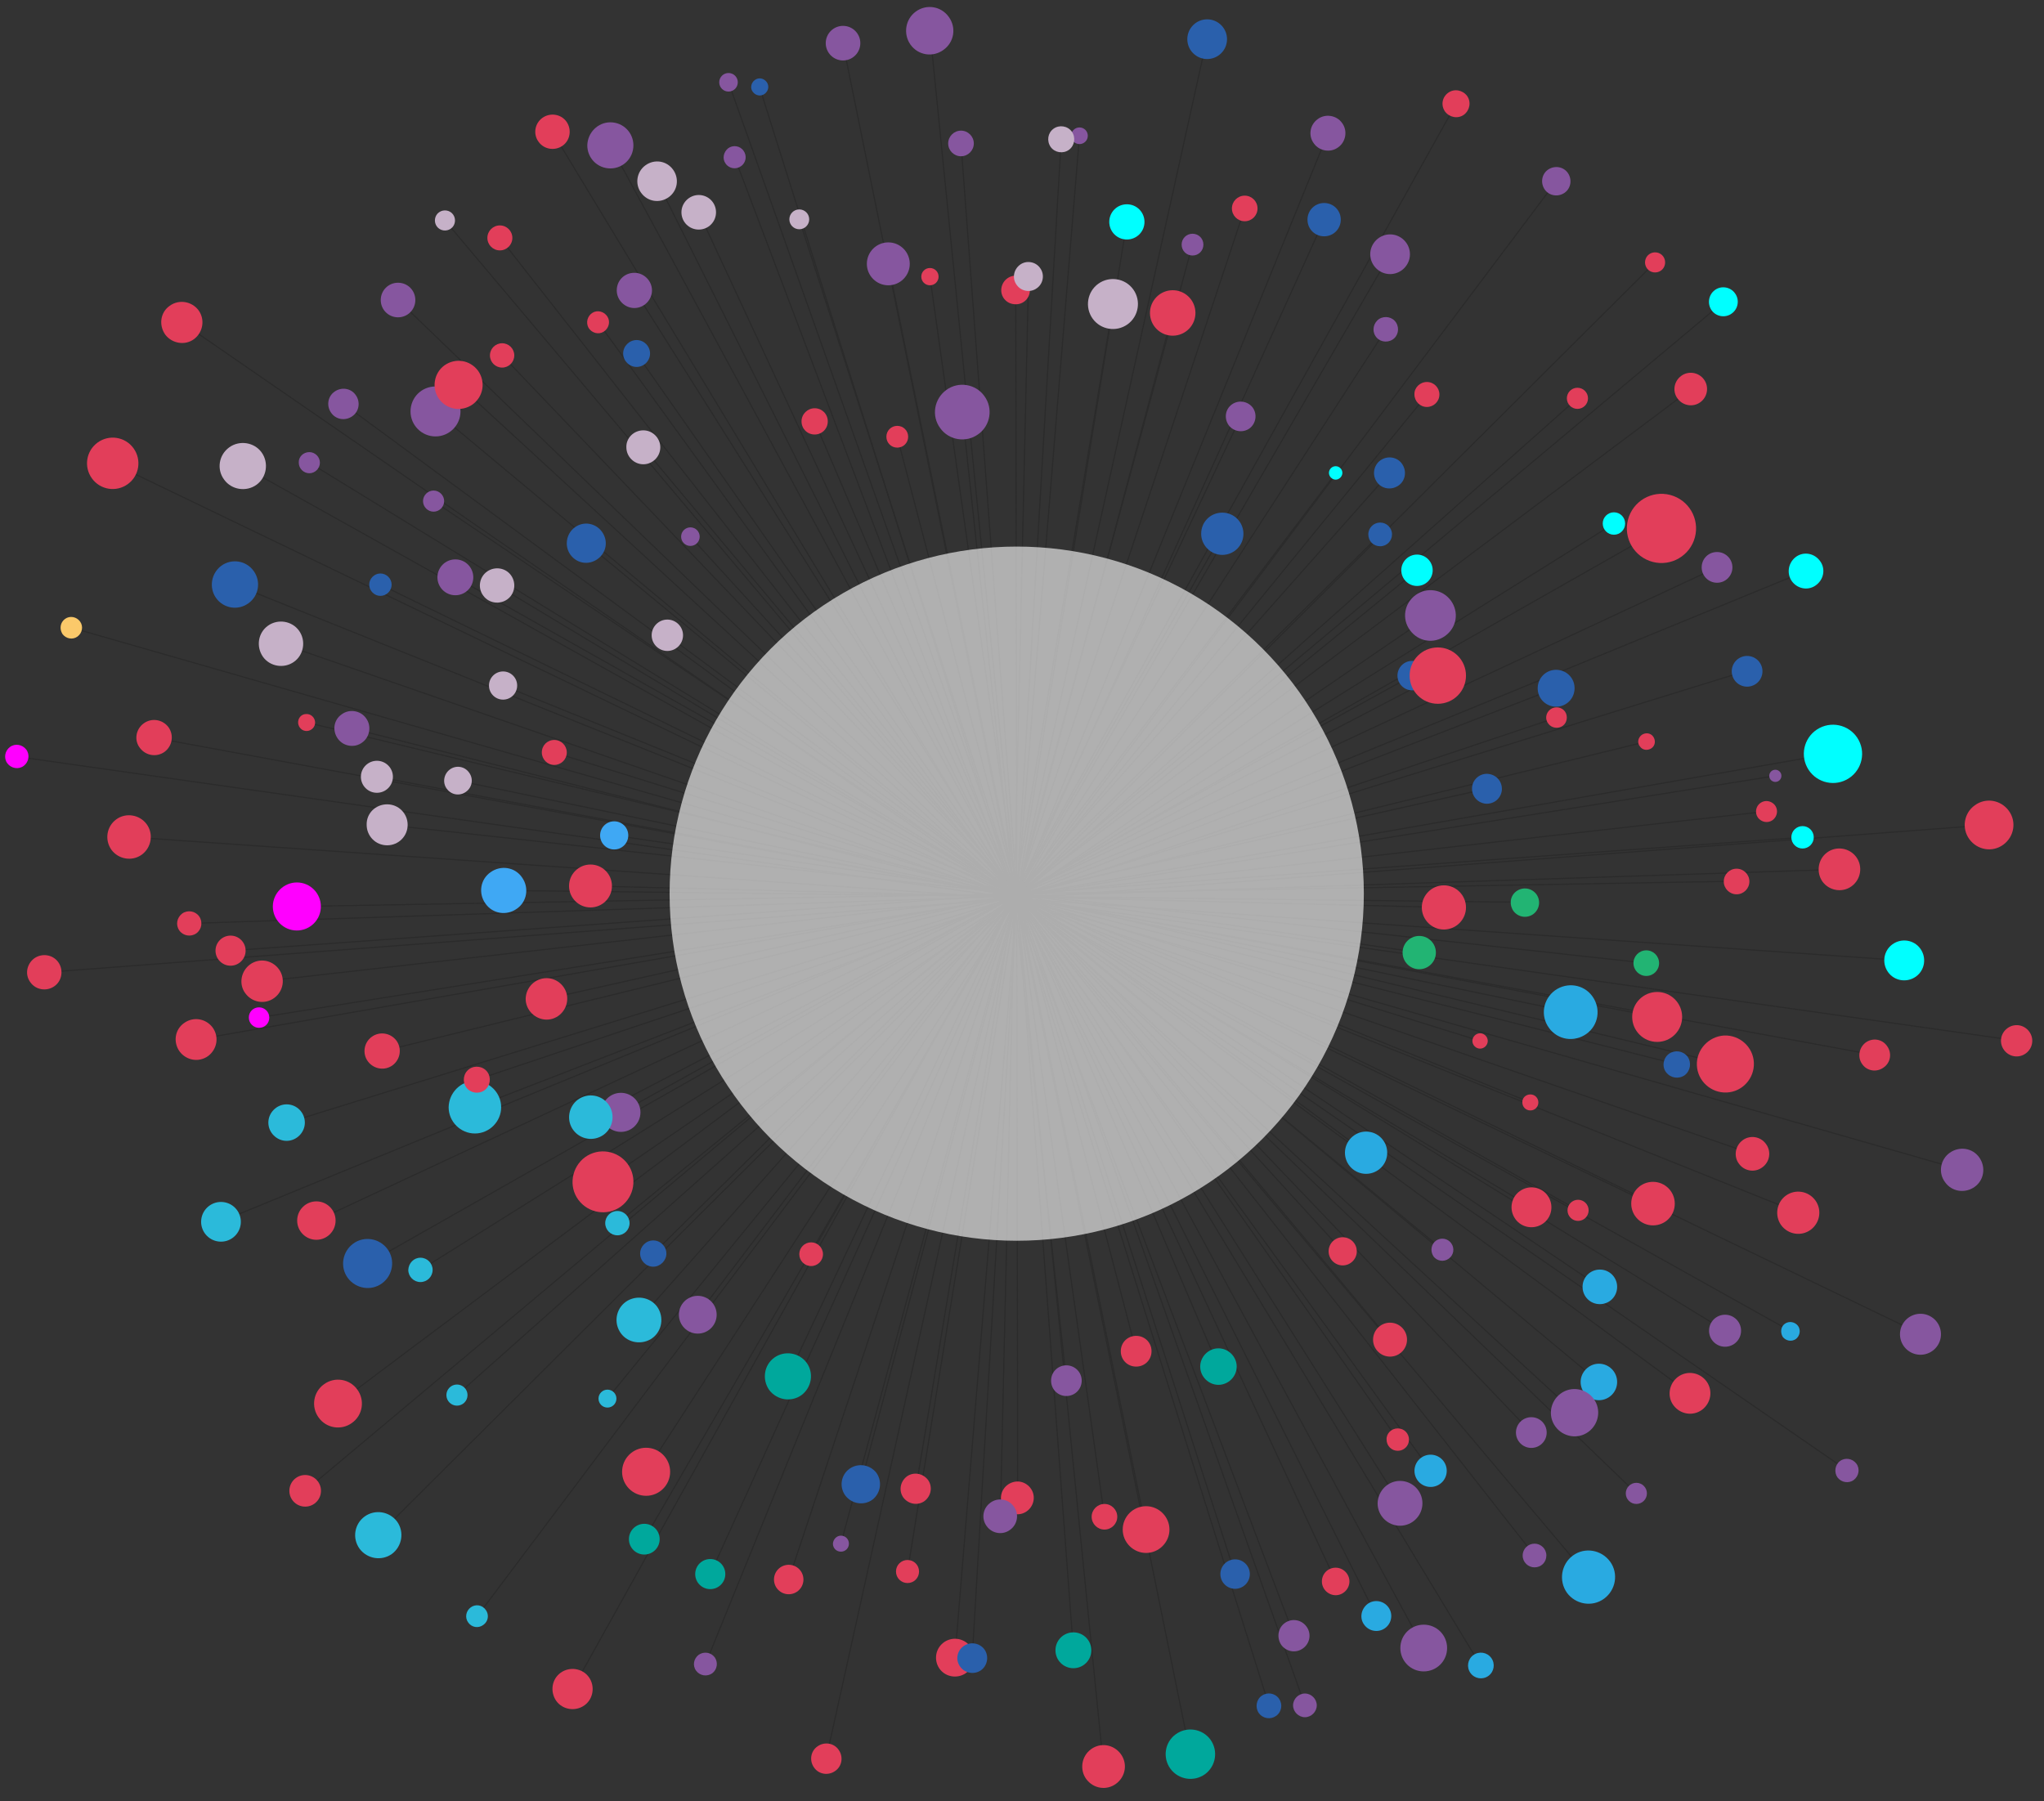 <?xml version="1.0" encoding="utf-8"?>
<!-- Generator: Adobe Illustrator 24.1.0, SVG Export Plug-In . SVG Version: 6.00 Build 0)  -->
<svg version="1.1" id="Layer_1" xmlns="http://www.w3.org/2000/svg" xmlns:xlink="http://www.w3.org/1999/xlink" x="0px" y="0px"
	 viewBox="0 0 638.3 562.5" style="enable-background:new 0 0 638.3 562.5;" xml:space="preserve">
<rect x="0" y="0" width="638.3" height="562.5" fill="#333333" stroke="none"/>
<style type="text/css">
	.st0{fill:none;stroke:#2B2B2B;stroke-width:0.372;stroke-miterlimit:10;}
	.st1{opacity:0.61;fill:#FFFFFF;}
	.st2{fill:#C6B1C8;}
	.st3{fill:#29AAE1;}
	.st4{fill:#E23E5A;}
	.st5{fill:#86569F;}
	.st6{fill:#22B473;}
	.st7{fill:#3FA8F4;}
	.st8{fill:#2A60AC;}
	.st9{fill:#00FFFF;}
	.st10{fill:#FF00FF;}
	.st11{fill:#00A89C;}
	.st12{fill:#2BBADA;}
	.st13{fill:#FBC96A;}
</style>
<g>
	<g>
		<line class="st0" x1="426.6" y1="360" x2="208.4" y2="198.4"/>
		<line class="st0" x1="95.7" y1="225.6" x2="538.8" y2="332.4"/>
		<line class="st0" x1="499.6" y1="401.9" x2="135.4" y2="156.5"/>
		<line class="st0" x1="191.8" y1="260.9" x2="443.2" y2="297.5"/>
		<line class="st0" x1="204" y1="391.5" x2="431" y2="166.9"/>
		<line class="st0" x1="193.9" y1="347.4" x2="441" y2="211"/>
		<line class="st0" x1="156.8" y1="111" x2="478.2" y2="447.4"/>
		<line class="st0" x1="562.9" y1="261.5" x2="72" y2="296.9"/>
		<line class="st0" x1="514.1" y1="300.8" x2="120.9" y2="257.6"/>
		<line class="st0" x1="142.2" y1="180.3" x2="492.8" y2="378"/>
		<line class="st0" x1="542.3" y1="275.2" x2="92.7" y2="283.1"/>
		<line class="st0" x1="246.3" y1="493.3" x2="388.7" y2="65.1"/>
		<line class="st0" x1="157.1" y1="214.1" x2="477.9" y2="344.3"/>
		<line class="st0" x1="262.6" y1="482.1" x2="372.4" y2="76.3"/>
		<line class="st0" x1="381.7" y1="166.7" x2="253.3" y2="391.7"/>
		<line class="st0" x1="118.8" y1="182.6" x2="516.2" y2="375.8"/>
		<line class="st0" x1="380.5" y1="426.8" x2="254.4" y2="131.6"/>
		<line class="st0" x1="434.1" y1="418.6" x2="200.9" y2="139.8"/>
		<line class="st0" x1="217.9" y1="410.6" x2="417.1" y2="147.8"/>
		<line class="st0" x1="227.5" y1="25.7" x2="407.5" y2="532.6"/>
		<line class="st0" x1="98.8" y1="381.2" x2="536.2" y2="177.2"/>
		<line class="st0" x1="354.8" y1="422" x2="280.2" y2="136.4"/>
		<line class="st0" x1="215.6" y1="167.6" x2="419.3" y2="390.8"/>
		<line class="st0" x1="317.2" y1="90.6" x2="317.8" y2="467.8"/>
		<line class="st0" x1="464.4" y1="246.3" x2="170.6" y2="312"/>
		<line class="st0" x1="385.7" y1="491.6" x2="249.6" y2="68.5"/>
		<line class="st0" x1="156.1" y1="74.3" x2="479.2" y2="485.8"/>
		<line class="st0" x1="142.7" y1="435.7" x2="492.6" y2="124.4"/>
		<line class="st0" x1="504" y1="163.5" x2="131.3" y2="396.6"/>
		<line class="st0" x1="124.3" y1="93.7" x2="511" y2="466.4"/>
		<line class="st0" x1="80.9" y1="317.8" x2="554.4" y2="242.3"/>
		<line class="st0" x1="184.4" y1="276.7" x2="450.9" y2="283.4"/>
		<line class="st0" x1="277.4" y1="82.4" x2="357.9" y2="477.7"/>
		<line class="st0" x1="538.7" y1="415.6" x2="96.6" y2="144.5"/>
		<line class="st0" x1="499.3" y1="431.6" x2="136" y2="128.5"/>
		<line class="st0" x1="218.2" y1="66.3" x2="417.1" y2="493.8"/>
		<line class="st0" x1="436.5" y1="449.6" x2="198.8" y2="110.5"/>
		<line class="st0" x1="189.7" y1="436.8" x2="445.6" y2="123.3"/>
		<line class="st0" x1="198.1" y1="90.6" x2="437.2" y2="469.5"/>
		<line class="st0" x1="192.8" y1="382" x2="442.5" y2="178.1"/>
		<line class="st0" x1="485.9" y1="214.9" x2="148.3" y2="345.8"/>
		<line class="st0" x1="190.6" y1="45.4" x2="444.6" y2="514.7"/>
		<line class="st0" x1="298.2" y1="517.7" x2="337.1" y2="42.4"/>
		<line class="st0" x1="335.2" y1="515.3" x2="300.1" y2="44.8"/>
		<line class="st0" x1="89.5" y1="350.7" x2="545.7" y2="209.4"/>
		<line class="st0" x1="351.9" y1="69.4" x2="283.4" y2="490.7"/>
		<line class="st0" x1="117.7" y1="242.6" x2="517.5" y2="317.6"/>
		<line class="st0" x1="221.8" y1="491.6" x2="413.5" y2="68.6"/>
		<line class="st0" x1="290.4" y1="86.4" x2="344.9" y2="473.7"/>
		<line class="st0" x1="434.1" y1="79.4" x2="201.2" y2="480.7"/>
		<line class="st0" x1="462.2" y1="325.1" x2="173.1" y2="235"/>
	</g>
	<g>
		<line class="st0" x1="476.2" y1="281.8" x2="157.3" y2="278.1"/>
		<line class="st0" x1="68.9" y1="381.5" x2="564" y2="178.3"/>
		<line class="st0" x1="574.4" y1="271.5" x2="59.1" y2="288.4"/>
		<line class="st0" x1="184.5" y1="348.9" x2="449" y2="211"/>
		<line class="st0" x1="286" y1="464.9" x2="347.6" y2="95"/>
		<line class="st0" x1="246.1" y1="429.8" x2="387.5" y2="130.1"/>
		<line class="st0" x1="48.1" y1="230.4" x2="585.4" y2="329.5"/>
		<line class="st0" x1="538.2" y1="94.3" x2="95.3" y2="465.6"/>
		<line class="st0" x1="518.7" y1="165.3" x2="114.8" y2="394.6"/>
		<line class="st0" x1="81.9" y1="306.5" x2="551.6" y2="253.4"/>
		<line class="st0" x1="528" y1="121.6" x2="105.5" y2="438.3"/>
		<line class="st0" x1="396.3" y1="532.7" x2="237.2" y2="27.2"/>
		<line class="st0" x1="119.4" y1="328.3" x2="514.2" y2="231.6"/>
		<line class="st0" x1="404.1" y1="510.8" x2="229.4" y2="49.1"/>
		<line class="st0" x1="300.5" y1="128.7" x2="333" y2="431.2"/>
		<line class="st0" x1="61.2" y1="324.7" x2="572.3" y2="235.3"/>
		<line class="st0" x1="478.3" y1="377.1" x2="155.2" y2="182.8"/>
		<line class="st0" x1="523.7" y1="332.4" x2="109.9" y2="227.5"/>
		<line class="st0" x1="312.4" y1="473.5" x2="321.2" y2="86.4"/>
		<line class="st0" x1="56.8" y1="100.7" x2="576.8" y2="459.2"/>
		<line class="st0" x1="178.8" y1="527.5" x2="454.7" y2="32.4"/>
		<line class="st0" x1="450.4" y1="390.2" x2="183.1" y2="169.7"/>
		<line class="st0" x1="143" y1="243.8" x2="490.5" y2="316.1"/>
		<line class="st0" x1="186.8" y1="100.7" x2="446.8" y2="459.3"/>
		<line class="st0" x1="433.9" y1="147.7" x2="199.5" y2="412.2"/>
		<line class="st0" x1="527.7" y1="435.2" x2="107.2" y2="126.1"/>
		<line class="st0" x1="22.2" y1="196" x2="612.7" y2="365.4"/>
		<line class="st0" x1="258" y1="549.2" x2="376.9" y2="12.1"/>
		<line class="st0" x1="414.7" y1="41.6" x2="220.3" y2="519.7"/>
		<line class="st0" x1="5.3" y1="236.3" x2="629.7" y2="325"/>
		<line class="st0" x1="118.1" y1="479.4" x2="516.9" y2="81.9"/>
		<line class="st0" x1="188.3" y1="369.1" x2="446.7" y2="192.2"/>
		<line class="st0" x1="143.2" y1="120.2" x2="491.8" y2="441.2"/>
		<line class="st0" x1="621.1" y1="257.6" x2="13.9" y2="303.7"/>
		<line class="st0" x1="594.7" y1="300" x2="40.3" y2="261.4"/>
		<line class="st0" x1="75.8" y1="145.6" x2="559.1" y2="415.7"/>
		<line class="st0" x1="547.2" y1="360.4" x2="87.8" y2="201"/>
		<line class="st0" x1="303.6" y1="517.9" x2="331.4" y2="43.5"/>
		<line class="st0" x1="73.4" y1="182.6" x2="561.6" y2="378.7"/>
		<line class="st0" x1="268.8" y1="463.5" x2="366.2" y2="97.8"/>
		<line class="st0" x1="432.8" y1="102.9" x2="201.6" y2="459.7"/>
		<line class="st0" x1="35.2" y1="144.7" x2="599.8" y2="416.6"/>
		<line class="st0" x1="462.4" y1="520.2" x2="172.5" y2="41.2"/>
		<line class="st0" x1="496.1" y1="492.5" x2="138.9" y2="68.8"/>
		<line class="st0" x1="149" y1="504.8" x2="486" y2="56.6"/>
		<line class="st0" x1="205.2" y1="56.6" x2="429.8" y2="504.7"/>
		<line class="st0" x1="371.7" y1="547.9" x2="263.2" y2="13.4"/>
		<line class="st0" x1="290.4" y1="9.6" x2="344.6" y2="551.7"/>
		<line class="st0" x1="486.1" y1="224.1" x2="148.9" y2="337.2"/>
	</g>
	<circle class="st1" cx="317.5" cy="279.1" r="108.4"/>
	<path class="st2" d="M208.4,193.5c2.7,0,4.9,2.2,4.9,4.9c0,2.7-2.2,4.9-4.9,4.9s-4.9-2.2-4.9-4.9
		C203.5,195.7,205.7,193.5,208.4,193.5z"/>
	<path class="st3" d="M426.6,353.4c3.7,0,6.6,3,6.6,6.6c0,3.7-3,6.6-6.6,6.6c-3.7,0-6.6-3-6.6-6.6C420,356.4,423,353.4,426.6,353.4z
		"/>
	<path class="st4" d="M538.4,323.4c4.9-0.2,9.1,3.6,9.3,8.5c0.2,4.9-3.6,9.1-8.5,9.3c-4.9,0.2-9.1-3.6-9.3-8.5
		C529.7,327.9,533.5,323.7,538.4,323.4z"/>
	<path class="st4" d="M95.6,223c1.5-0.1,2.7,1.1,2.8,2.5c0.1,1.5-1.1,2.7-2.5,2.8c-1.5,0.1-2.7-1.1-2.8-2.5
		C93,224.3,94.1,223,95.6,223z"/>
	<path class="st5" d="M135.4,153.2c1.8,0,3.3,1.5,3.3,3.3c0,1.8-1.5,3.3-3.3,3.3c-1.8,0-3.3-1.5-3.3-3.3
		C132.1,154.7,133.6,153.2,135.4,153.2z"/>
	<path class="st3" d="M499.6,396.5c3,0,5.4,2.4,5.4,5.4c0,3-2.4,5.4-5.4,5.4s-5.4-2.4-5.4-5.4C494.2,398.9,496.6,396.5,499.6,396.5z
		"/>
	<circle class="st6" cx="443.2" cy="297.5" r="5.2"/>
	<circle class="st7" cx="191.8" cy="260.9" r="4.4"/>
	<path class="st8" d="M431,163.2c2,0,3.7,1.6,3.7,3.7c0,2-1.6,3.7-3.7,3.7s-3.7-1.6-3.7-3.7C427.3,164.8,429,163.2,431,163.2z"/>
	<path class="st8" d="M204,387.4c2.3,0,4.1,1.9,4.1,4.1s-1.9,4.1-4.1,4.1c-2.3,0-4.1-1.9-4.1-4.1S201.7,387.4,204,387.4z"/>
	<circle class="st8" cx="441" cy="211" r="4.6"/>
	<circle class="st5" cx="193.9" cy="347.4" r="6.1"/>
	<circle class="st5" cx="478.2" cy="447.4" r="4.8"/>
	<path class="st4" d="M156.8,107.2c2.1,0,3.8,1.7,3.8,3.8c0,2.1-1.7,3.8-3.8,3.8c-2.1,0-3.8-1.7-3.8-3.8
		C153,108.9,154.7,107.2,156.8,107.2z"/>
	<circle class="st4" cx="72" cy="296.9" r="4.7"/>
	<circle class="st9" cx="562.9" cy="261.5" r="3.5"/>
	<path class="st2" d="M120.9,251.2c3.6,0,6.4,2.9,6.4,6.4c0,3.6-2.9,6.4-6.4,6.4c-3.6,0-6.4-2.9-6.4-6.4
		C114.4,254,117.3,251.2,120.9,251.2z"/>
	<circle class="st6" cx="514.1" cy="300.8" r="4"/>
	<circle class="st4" cx="492.8" cy="378" r="3.3"/>
	<path class="st5" d="M142.2,174.7c3.1,0,5.6,2.5,5.6,5.6c0,3.1-2.5,5.6-5.6,5.6c-3.1,0-5.6-2.5-5.6-5.6
		C136.6,177.2,139.1,174.7,142.2,174.7z"/>
	<path class="st10" d="M92.7,275.6c4.2,0,7.5,3.4,7.5,7.5c0,4.2-3.4,7.5-7.5,7.5c-4.2,0-7.5-3.4-7.5-7.5
		C85.2,279,88.6,275.6,92.7,275.6z"/>
	<path class="st4" d="M542.3,271.3c2.2,0,4,1.8,4,4c0,2.2-1.8,4-4,4c-2.2,0-4-1.8-4-4C538.3,273.1,540.1,271.3,542.3,271.3z"/>
	<circle class="st4" cx="388.7" cy="65.1" r="4"/>
	<circle class="st4" cx="246.3" cy="493.3" r="4.6"/>
	<path class="st4" d="M477.9,341.8c1.4,0,2.5,1.1,2.5,2.5c0,1.4-1.1,2.5-2.5,2.5c-1.4,0-2.5-1.1-2.5-2.5
		C475.3,342.9,476.5,341.8,477.9,341.8z"/>
	<circle class="st2" cx="157.1" cy="214.1" r="4.4"/>
	<path class="st5" d="M372.4,73c1.9,0,3.4,1.5,3.4,3.4c0,1.9-1.5,3.4-3.4,3.4s-3.4-1.5-3.4-3.4C369,74.5,370.5,73,372.4,73z"/>
	<path class="st5" d="M262.6,479.6c1.4,0,2.5,1.1,2.5,2.5c0,1.4-1.1,2.5-2.5,2.5c-1.4,0-2.5-1.1-2.5-2.5
		C260.2,480.7,261.3,479.6,262.6,479.6z"/>
	<circle class="st4" cx="253.3" cy="391.7" r="3.7"/>
	<path class="st8" d="M381.7,160.1c3.7,0,6.6,3,6.6,6.6c0,3.7-3,6.6-6.6,6.6s-6.6-3-6.6-6.6C375.1,163,378,160.1,381.7,160.1z"/>
	<path class="st4" d="M516.2,369.1c3.7,0,6.8,3,6.8,6.8s-3,6.8-6.8,6.8c-3.7,0-6.8-3-6.8-6.8S512.4,369.1,516.2,369.1z"/>
	<path class="st8" d="M118.8,179.1c1.9,0,3.5,1.6,3.5,3.5c0,1.9-1.6,3.5-3.5,3.5c-1.9,0-3.5-1.6-3.5-3.5
		C115.3,180.7,116.9,179.1,118.8,179.1z"/>
	<path class="st4" d="M254.4,127.5c2.3,0,4.1,1.8,4.1,4.1s-1.8,4.1-4.1,4.1c-2.3,0-4.1-1.8-4.1-4.1S252.2,127.5,254.4,127.5z"/>
	<path class="st11" d="M380.5,421.1c3.1,0,5.7,2.6,5.7,5.7c0,3.1-2.6,5.7-5.7,5.7c-3.1,0-5.7-2.6-5.7-5.7
		C374.8,423.7,377.4,421.1,380.5,421.1z"/>
	<path class="st2" d="M200.9,134.4c2.9,0,5.3,2.4,5.3,5.3c0,2.9-2.4,5.3-5.3,5.3s-5.3-2.4-5.3-5.3
		C195.5,136.8,197.9,134.4,200.9,134.4z"/>
	
		<ellipse transform="matrix(0.162 -0.987 0.987 0.162 -49.4 779.028)" class="st4" cx="434.1" cy="418.6" rx="5.3" ry="5.3"/>
	<path class="st9" d="M417.1,145.6c1.2,0,2.1,1,2.1,2.1s-1,2.1-2.1,2.1s-2.1-1-2.1-2.1S415.9,145.6,417.1,145.6z"/>
	<circle class="st5" cx="217.9" cy="410.6" r="5.9"/>
	<path class="st5" d="M407.5,528.9c2,0,3.7,1.7,3.7,3.7c0,2-1.7,3.7-3.7,3.7s-3.7-1.7-3.7-3.7C403.8,530.6,405.5,528.9,407.5,528.9z
		"/>
	<circle class="st5" cx="227.5" cy="25.7" r="2.9"/>
	<path class="st5" d="M536.2,172.4c2.6,0,4.8,2.1,4.8,4.8c0,2.6-2.1,4.8-4.8,4.8c-2.6,0-4.8-2.1-4.8-4.8
		C531.4,174.5,533.5,172.4,536.2,172.4z"/>
	<circle class="st4" cx="98.8" cy="381.2" r="6"/>
	<path class="st4" d="M280.2,133c1.9,0,3.4,1.5,3.4,3.4c0,1.9-1.5,3.4-3.4,3.4c-1.9,0-3.4-1.5-3.4-3.4
		C276.8,134.5,278.3,133,280.2,133z"/>
	<path class="st4" d="M354.8,417.2c2.7,0,4.8,2.1,4.8,4.8c0,2.7-2.1,4.8-4.8,4.8c-2.7,0-4.8-2.1-4.8-4.8
		C350,419.3,352.1,417.2,354.8,417.2z"/>
	<circle class="st4" cx="419.3" cy="390.8" r="4.4"/>
	<circle class="st5" cx="215.6" cy="167.6" r="2.9"/>
	<path class="st4" d="M318.2,462.7c2.8,0.3,4.9,2.8,4.6,5.6c-0.3,2.8-2.8,4.9-5.6,4.6c-2.8-0.3-4.9-2.8-4.6-5.6
		C312.9,464.5,315.4,462.5,318.2,462.7z"/>
	<path class="st4" d="M317.6,86.1c2.5,0.2,4.3,2.4,4,4.9c-0.2,2.5-2.4,4.3-4.9,4c-2.5-0.2-4.3-2.4-4-4.9
		C313,87.7,315.1,85.9,317.6,86.1z"/>
	<path class="st4" d="M171.3,305.5c3.6,0.4,6.2,3.6,5.8,7.1c-0.4,3.6-3.6,6.2-7.1,5.8s-6.2-3.6-5.8-7.1S167.7,305.2,171.3,305.5z"/>
	<path class="st8" d="M464.8,241.7c2.6,0.3,4.4,2.5,4.2,5.1c-0.3,2.6-2.5,4.4-5.1,4.2c-2.6-0.3-4.4-2.5-4.2-5.1
		S462.3,241.4,464.8,241.7z"/>
	<circle class="st2" cx="249.6" cy="68.5" r="3.1"/>
	<circle class="st8" cx="385.7" cy="491.6" r="4.6"/>
	<path class="st5" d="M479.2,482.1c2,0,3.7,1.6,3.7,3.7s-1.6,3.7-3.7,3.7c-2,0-3.7-1.6-3.7-3.7S477.2,482.1,479.2,482.1z"/>
	<circle class="st4" cx="156.1" cy="74.3" r="3.9"/>
	<circle class="st4" cx="492.6" cy="124.4" r="3.3"/>
	<circle class="st12" cx="142.7" cy="435.7" r="3.3"/>
	<path class="st12" d="M131.3,392.8c2.1,0,3.8,1.7,3.8,3.8c0,2.1-1.7,3.8-3.8,3.8c-2.1,0-3.8-1.7-3.8-3.8
		C127.6,394.5,129.2,392.8,131.3,392.8z"/>
	<circle class="st9" cx="504" cy="163.5" r="3.5"/>
	<circle class="st5" cx="511" cy="466.4" r="3.3"/>
	<path class="st5" d="M124.3,88.3c3,0,5.4,2.4,5.4,5.4c0,3-2.4,5.4-5.4,5.4c-3,0-5.4-2.4-5.4-5.4C118.9,90.7,121.3,88.3,124.3,88.3z
		"/>
	<path class="st5" d="M554.4,240.4c1,0,1.9,0.8,1.9,1.9c0,1-0.8,1.9-1.9,1.9c-1,0-1.9-0.8-1.9-1.9
		C552.5,241.3,553.3,240.4,554.4,240.4z"/>
	<path class="st10" d="M80.9,314.6c1.7,0,3.2,1.4,3.2,3.2s-1.4,3.2-3.2,3.2c-1.7,0-3.2-1.4-3.2-3.2S79.1,314.6,80.9,314.6z"/>
	<path class="st4" d="M450.9,276.5c3.8,0,6.9,3.1,6.9,6.9s-3.1,6.9-6.9,6.9s-6.9-3.1-6.9-6.9S447.1,276.5,450.9,276.5z"/>
	<path class="st4" d="M184.4,270c3.7,0,6.7,3,6.7,6.7c0,3.7-3,6.7-6.7,6.7c-3.7,0-6.7-3-6.7-6.7C177.7,273,180.7,270,184.4,270z"/>
	<path class="st4" d="M357.9,470.4c4,0,7.3,3.3,7.3,7.3s-3.3,7.3-7.3,7.3c-4,0-7.3-3.3-7.3-7.3S353.8,470.4,357.9,470.4z"/>
	<circle class="st5" cx="277.4" cy="82.4" r="6.7"/>
	<path class="st5" d="M96.6,141.2c1.8,0,3.3,1.5,3.3,3.3c0,1.8-1.5,3.3-3.3,3.3c-1.8,0-3.3-1.5-3.3-3.3
		C93.2,142.7,94.7,141.2,96.6,141.2z"/>
	<circle class="st5" cx="538.7" cy="415.6" r="5"/>
	<path class="st5" d="M136,120.7c4.3,0,7.8,3.5,7.8,7.8s-3.5,7.8-7.8,7.8s-7.8-3.5-7.8-7.8S131.6,120.7,136,120.7z"/>
	<path class="st3" d="M499.3,425.9c3.2,0,5.7,2.6,5.7,5.7c0,3.2-2.6,5.7-5.7,5.7c-3.2,0-5.7-2.6-5.7-5.7
		C493.6,428.5,496.2,425.9,499.3,425.9z"/>
	<path class="st4" d="M417.1,489.6c2.3,0,4.3,1.9,4.3,4.3c0,2.3-1.9,4.3-4.3,4.3c-2.3,0-4.3-1.9-4.3-4.3
		C412.8,491.5,414.7,489.6,417.1,489.6z"/>
	<path class="st2" d="M218.2,60.9c3,0,5.4,2.4,5.4,5.4c0,3-2.4,5.4-5.4,5.4c-3,0-5.4-2.4-5.4-5.4C212.8,63.3,215.3,60.9,218.2,60.9z
		"/>
	<path class="st8" d="M198.8,106.2c2.3,0,4.2,1.9,4.2,4.2s-1.9,4.2-4.2,4.2c-2.3,0-4.2-1.9-4.2-4.2S196.5,106.2,198.8,106.2z"/>
	<path class="st4" d="M436.5,446.1c2,0,3.5,1.6,3.5,3.5c0,2-1.6,3.5-3.5,3.5c-2,0-3.5-1.6-3.5-3.5
		C432.9,447.7,434.5,446.1,436.5,446.1z"/>
	<path class="st4" d="M445.6,119.3c2.2,0,3.9,1.8,3.9,3.9c0,2.2-1.8,3.9-3.9,3.9c-2.2,0-3.9-1.8-3.9-3.9
		C441.6,121.1,443.4,119.3,445.6,119.3z"/>
	<circle class="st12" cx="189.7" cy="436.8" r="2.8"/>
	<path class="st5" d="M437.2,462.5c3.8,0,7,3.1,7,7c0,3.8-3.1,7-7,7c-3.8,0-7-3.1-7-7C430.3,465.6,433.4,462.5,437.2,462.5z"/>
	<path class="st5" d="M198.1,85.2c3,0,5.5,2.5,5.5,5.5c0,3-2.5,5.5-5.5,5.5c-3,0-5.5-2.5-5.5-5.5C192.6,87.6,195,85.2,198.1,85.2z"
		/>
	<path class="st9" d="M442.5,173.2c2.7,0,4.9,2.2,4.9,4.9c0,2.7-2.2,4.9-4.9,4.9c-2.7,0-4.9-2.2-4.9-4.9
		C437.6,175.4,439.8,173.2,442.5,173.2z"/>
	<path class="st12" d="M192.8,378.2c2.1,0,3.8,1.7,3.8,3.8c0,2.1-1.7,3.8-3.8,3.8c-2.1,0-3.8-1.7-3.8-3.8
		C189,379.9,190.7,378.2,192.8,378.2z"/>
	<path class="st12" d="M148.3,337.6c4.5,0,8.2,3.7,8.2,8.2c0,4.5-3.7,8.2-8.2,8.2c-4.5,0-8.2-3.7-8.2-8.2
		C140.2,341.3,143.8,337.6,148.3,337.6z"/>
	<path class="st8" d="M486.3,209.2c3.2,0.2,5.6,2.9,5.4,6.1c-0.2,3.2-2.9,5.6-6.1,5.4c-3.2-0.2-5.6-2.9-5.4-6.1
		C480.4,211.4,483.1,209,486.3,209.2z"/>
	<path class="st5" d="M444.6,507.4c4.1,0,7.3,3.3,7.3,7.3c0,4.1-3.3,7.3-7.3,7.3c-4.1,0-7.3-3.3-7.3-7.3
		C437.3,510.6,440.6,507.4,444.6,507.4z"/>
	<path class="st5" d="M190.6,38.2c4,0,7.2,3.2,7.2,7.2c0,4-3.2,7.2-7.2,7.2c-4,0-7.2-3.2-7.2-7.2C183.5,41.4,186.7,38.2,190.6,38.2z
		"/>
	<circle class="st5" cx="337.1" cy="42.4" r="2.6"/>
	<path class="st4" d="M298.2,511.8c3.3,0,5.9,2.6,5.9,5.9c0,3.3-2.6,5.9-5.9,5.9c-3.3,0-5.9-2.6-5.9-5.9
		C292.3,514.4,295,511.8,298.2,511.8z"/>
	<path class="st5" d="M300.1,40.8c2.2,0,4,1.8,4,4c0,2.2-1.8,4-4,4s-4-1.8-4-4C296.1,42.6,297.9,40.8,300.1,40.8z"/>
	<path class="st11" d="M335.2,509.8c3.1,0,5.6,2.5,5.6,5.6s-2.5,5.6-5.6,5.6c-3.1,0-5.6-2.5-5.6-5.6S332.1,509.8,335.2,509.8z"/>
	
		<ellipse transform="matrix(0.379 -0.925 0.925 0.379 145.071 635.064)" class="st8" cx="545.7" cy="209.4" rx="4.8" ry="4.8"/>
	<path class="st12" d="M89.5,344.9c3.2,0,5.7,2.6,5.7,5.7s-2.6,5.7-5.7,5.7s-5.7-2.6-5.7-5.7S86.4,344.9,89.5,344.9z"/>
	<path class="st4" d="M283.4,487.2c2,0,3.6,1.6,3.6,3.6s-1.6,3.6-3.6,3.6c-2,0-3.6-1.6-3.6-3.6S281.4,487.2,283.4,487.2z"/>
	<path class="st9" d="M351.9,63.8c3.1,0,5.5,2.5,5.5,5.5c0,3.1-2.5,5.5-5.5,5.5c-3.1,0-5.5-2.5-5.5-5.5
		C346.4,66.3,348.8,63.8,351.9,63.8z"/>
	<circle class="st4" cx="517.5" cy="317.6" r="7.8"/>
	<circle class="st2" cx="117.7" cy="242.6" r="5"/>
	<path class="st8" d="M413.5,63.4c2.9,0,5.2,2.3,5.2,5.2s-2.3,5.2-5.2,5.2c-2.9,0-5.2-2.3-5.2-5.2S410.6,63.4,413.5,63.4z"/>
	<path class="st11" d="M221.8,486.9c2.6,0,4.7,2.1,4.7,4.7c0,2.6-2.1,4.7-4.7,4.7s-4.7-2.1-4.7-4.7
		C217.1,489,219.2,486.9,221.8,486.9z"/>
	<path class="st4" d="M344.9,469.7c2.2,0,4,1.8,4,4c0,2.2-1.8,4-4,4c-2.2,0-4-1.8-4-4C340.9,471.5,342.7,469.7,344.9,469.7z"/>
	<path class="st4" d="M290.4,83.7c1.5,0,2.7,1.2,2.7,2.7c0,1.5-1.2,2.7-2.7,2.7c-1.5,0-2.7-1.2-2.7-2.7
		C287.7,84.9,288.9,83.7,290.4,83.7z"/>
	<circle class="st11" cx="201.2" cy="480.7" r="4.8"/>
	<path class="st5" d="M434.1,73.2c3.4,0,6.2,2.8,6.2,6.2s-2.8,6.2-6.2,6.2c-3.4,0-6.2-2.8-6.2-6.2S430.7,73.2,434.1,73.2z"/>
	<path class="st4" d="M173.1,231.1c2.2,0,3.9,1.8,3.9,3.9c0,2.2-1.8,3.9-3.9,3.9c-2.2,0-3.9-1.8-3.9-3.9
		C169.2,232.8,170.9,231.1,173.1,231.1z"/>
	<path class="st4" d="M462.2,322.7c1.3,0,2.4,1.1,2.4,2.4c0,1.3-1.1,2.4-2.4,2.4c-1.3,0-2.4-1.1-2.4-2.4
		C459.8,323.8,460.9,322.7,462.2,322.7z"/>
	<path class="st7" d="M153.2,272.4c3.2-2.3,7.6-1.6,9.8,1.6c2.3,3.2,1.6,7.6-1.6,9.8c-3.2,2.3-7.6,1.6-9.8-1.6
		C149.3,279,150,274.6,153.2,272.4z"/>
	<path class="st6" d="M473.6,278.3c2-1.4,4.7-1,6.2,1c1.4,2,1,4.7-1,6.2c-2,1.4-4.7,1-6.2-1C471.2,282.4,471.6,279.7,473.6,278.3z"
		/>
	<path class="st9" d="M560.6,174.1c2.3-1.9,5.7-1.5,7.6,0.9c1.9,2.3,1.5,5.7-0.9,7.6c-2.3,1.9-5.7,1.5-7.6-0.9
		C557.9,179.4,558.3,176,560.6,174.1z"/>
	
		<ellipse transform="matrix(0.113 -0.994 0.994 0.113 -317.988 406.959)" class="st12" cx="68.9" cy="381.5" rx="6.2" ry="6.2"/>
	<path class="st4" d="M56.9,285.3c1.7-1.2,4.1-0.8,5.3,0.9c1.2,1.7,0.8,4.1-0.9,5.3c-1.7,1.2-4.1,0.8-5.3-0.9
		C54.8,288.9,55.2,286.6,56.9,285.3z"/>
	<path class="st4" d="M570.6,266.2c2.9-2.1,7-1.4,9.1,1.5c2.1,2.9,1.4,7-1.5,9.1c-2.9,2.1-7,1.4-9.1-1.5
		C567.1,272.4,567.7,268.3,570.6,266.2z"/>
	<circle class="st4" cx="449" cy="211" r="8.8"/>
	<path class="st12" d="M180.5,343.4c3.1-2.2,7.3-1.5,9.5,1.5c2.2,3.1,1.5,7.3-1.5,9.5c-3.1,2.2-7.3,1.5-9.5-1.5
		C176.8,349.9,177.5,345.6,180.5,343.4z"/>
	<path class="st2" d="M343,88.6c3.5-2.5,8.4-1.7,10.9,1.8c2.5,3.5,1.7,8.4-1.8,10.9c-3.5,2.5-8.4,1.7-10.9-1.8
		C338.7,96,339.5,91.1,343,88.6z"/>
	<path class="st4" d="M283.2,461.1c2.1-1.5,5-1,6.6,1.1c1.5,2.1,1,5-1.1,6.6c-2.1,1.5-5,1-6.6-1.1
		C280.6,465.6,281.1,462.7,283.2,461.1z"/>
	<path class="st5" d="M384.7,126.3c2.1-1.5,5-1,6.5,1c1.5,2.1,1,5-1,6.5c-2.1,1.5-5,1-6.5-1C382.2,130.7,382.6,127.8,384.7,126.3z"
		/>
	<path class="st11" d="M241.8,424c3.2-2.3,7.7-1.6,10.1,1.6c2.3,3.2,1.6,7.7-1.6,10.1c-3.2,2.3-7.7,1.6-10.1-1.6
		C237.9,430.8,238.6,426.3,241.8,424z"/>
	<path class="st4" d="M582.6,325.6c2.2-1.6,5.2-1.1,6.7,1.1c1.6,2.2,1.1,5.2-1.1,6.7c-2.2,1.6-5.2,1.1-6.7-1.1
		C580,330.2,580.5,327.2,582.6,325.6z"/>
	<path class="st4" d="M44.9,225.9c2.5-1.8,5.9-1.2,7.7,1.2c1.8,2.5,1.2,5.9-1.2,7.7c-2.5,1.8-5.9,1.2-7.7-1.2
		C41.8,231.2,42.4,227.7,44.9,225.9z"/>
	<path class="st4" d="M92.4,461.6c2.2-1.6,5.3-1.1,6.9,1.1c1.6,2.2,1.1,5.3-1.1,6.9c-2.2,1.6-5.3,1.1-6.9-1.1
		C89.7,466.3,90.2,463.2,92.4,461.6z"/>
	<path class="st9" d="M535.5,90.6c2-1.5,4.9-1,6.3,1c1.5,2,1,4.9-1,6.3c-2,1.5-4.9,1-6.3-1C533.1,94.9,533.5,92.1,535.5,90.6z"/>
	<path class="st8" d="M110.3,388.4c3.4-2.5,8.2-1.7,10.7,1.7c2.5,3.4,1.7,8.2-1.7,10.7c-3.4,2.5-8.2,1.7-10.7-1.7
		C106.1,395.7,106.9,390.9,110.3,388.4z"/>
	
		<ellipse transform="matrix(0.253 -0.968 0.968 0.253 227.599 625.313)" class="st4" cx="518.7" cy="165.3" rx="10.8" ry="10.8"/>
	<path class="st4" d="M549.7,250.8c1.5-1.1,3.5-0.7,4.6,0.7c1.1,1.5,0.7,3.5-0.7,4.6c-1.5,1.1-3.5,0.7-4.6-0.7
		C547.9,253.9,548.3,251.8,549.7,250.8z"/>
	<path class="st4" d="M78.1,301.2c2.9-2.1,6.9-1.4,9,1.5c2.1,2.9,1.4,6.9-1.5,9c-2.9,2.1-6.9,1.4-9-1.5
		C74.5,307.4,75.2,303.3,78.1,301.2z"/>
	<path class="st4" d="M101.2,432.3c3.3-2.4,8-1.7,10.4,1.7c2.4,3.3,1.7,8-1.7,10.4c-3.3,2.4-8,1.7-10.4-1.7
		C97.1,439.4,97.8,434.7,101.2,432.3z"/>
	<path class="st4" d="M525,117.4c2.3-1.7,5.5-1.1,7.1,1.1c1.7,2.3,1.1,5.5-1.1,7.1c-2.3,1.7-5.5,1.1-7.1-1.1
		C522.2,122.3,522.7,119.1,525,117.4z"/>
	<path class="st8" d="M235.7,25c1.2-0.9,2.8-0.6,3.7,0.6c0.9,1.2,0.6,2.8-0.6,3.7c-1.2,0.9-2.8,0.6-3.7-0.6
		C234.2,27.6,234.5,25.9,235.7,25z"/>
	<path class="st8" d="M394,529.6c1.7-1.2,4.1-0.9,5.4,0.9c1.2,1.7,0.9,4.1-0.9,5.4c-1.7,1.2-4.1,0.9-5.4-0.9
		C391.9,533.3,392.3,530.8,394,529.6z"/>
	<path class="st4" d="M512.7,229.5c1.2-0.8,2.8-0.6,3.6,0.6s0.6,2.8-0.6,3.6c-1.2,0.8-2.8,0.6-3.6-0.6
		C511.2,232,511.5,230.4,512.7,229.5z"/>
	<path class="st4" d="M116.1,323.8c2.5-1.8,5.9-1.2,7.7,1.2c1.8,2.5,1.2,5.9-1.2,7.7c-2.5,1.8-5.9,1.2-7.7-1.2
		C113.1,329.1,113.6,325.6,116.1,323.8z"/>
	<path class="st5" d="M227.4,46.3c1.5-1.1,3.7-0.8,4.8,0.8c1.1,1.5,0.8,3.7-0.8,4.8c-1.5,1.1-3.7,0.8-4.8-0.8
		C225.5,49.6,225.9,47.5,227.4,46.3z"/>
	<path class="st5" d="M401.2,506.9c2.2-1.6,5.2-1.1,6.8,1.1c1.6,2.2,1.1,5.2-1.1,6.8c-2.2,1.6-5.2,1.1-6.8-1.1
		C398.6,511.4,399.1,508.4,401.2,506.9z"/>
	<path class="st5" d="M330.2,427.3c2.1-1.5,5.1-1.1,6.7,1.1c1.5,2.1,1.1,5.1-1.1,6.7c-2.1,1.5-5.1,1.1-6.7-1.1
		C327.6,431.8,328.1,428.8,330.2,427.3z"/>
	<path class="st5" d="M295.5,121.8c3.8-2.8,9.2-1.9,11.9,1.9c2.8,3.8,1.9,9.2-1.9,11.9c-3.8,2.8-9.2,1.9-11.9-1.9
		C290.8,129.9,291.7,124.6,295.5,121.8z"/>
	
		<ellipse transform="matrix(0.887 -0.462 0.462 0.887 -43.937 291.127)" class="st9" cx="572.3" cy="235.3" rx="9.1" ry="9.1"/>
	<path class="st4" d="M57.5,319.5c2.9-2.1,6.8-1.4,8.9,1.4c2.1,2.9,1.4,6.8-1.4,8.9c-2.9,2.1-6.8,1.4-8.9-1.4
		C54,325.5,54.6,321.5,57.5,319.5z"/>
	<path class="st2" d="M152.1,178.5c2.4-1.7,5.8-1.2,7.5,1.2c1.7,2.4,1.2,5.8-1.2,7.5c-2.4,1.7-5.8,1.2-7.5-1.2
		C149.1,183.6,149.7,180.2,152.1,178.5z"/>
	<path class="st4" d="M474.6,372c2.8-2,6.7-1.4,8.7,1.4c2,2.8,1.4,6.7-1.4,8.7c-2.8,2-6.7,1.4-8.7-1.4
		C471.2,377.9,471.8,374,474.6,372z"/>
	<path class="st5" d="M106.7,223.1c2.4-1.8,5.9-1.2,7.6,1.2c1.8,2.4,1.2,5.9-1.2,7.6c-2.4,1.8-5.9,1.2-7.6-1.2
		C103.7,228.2,104.2,224.8,106.7,223.1z"/>
	<path class="st8" d="M521.2,329.1c1.9-1.3,4.4-0.9,5.8,0.9c1.3,1.9,0.9,4.4-0.9,5.8c-1.9,1.3-4.4,0.9-5.8-0.9
		S519.4,330.4,521.2,329.1z"/>
	<path class="st2" d="M318.5,82.7c2-1.5,4.9-1,6.3,1c1.5,2,1,4.9-1,6.3c-2,1.5-4.9,1-6.3-1C316,87,316.5,84.2,318.5,82.7z"/>
	<path class="st5" d="M309.3,469.3c2.3-1.7,5.6-1.2,7.3,1.2c1.7,2.3,1.2,5.6-1.2,7.3c-2.3,1.7-5.6,1.2-7.3-1.2
		C306.4,474.3,306.9,471,309.3,469.3z"/>
	<path class="st5" d="M574.6,456.3c1.6-1.2,3.9-0.8,5.1,0.8c1.2,1.6,0.8,3.9-0.8,5.1c-1.6,1.2-3.9,0.8-5.1-0.8
		C572.7,459.8,573,457.5,574.6,456.3z"/>
	<path class="st4" d="M53,95.5c2.9-2.1,6.9-1.4,9,1.4c2.1,2.9,1.4,6.9-1.4,9s-6.9,1.4-9-1.4C49.5,101.5,50.1,97.5,53,95.5z"/>
	<path class="st4" d="M452.2,29c1.9-1.4,4.5-0.9,5.9,0.9c1.4,1.9,0.9,4.5-0.9,5.9c-1.9,1.4-4.5,0.9-5.9-0.9
		C449.9,33,450.3,30.4,452.2,29z"/>
	<path class="st4" d="M175.1,522.4c2.8-2,6.8-1.4,8.8,1.4c2,2.8,1.4,6.8-1.4,8.8c-2.8,2-6.8,1.4-8.8-1.4
		C171.7,528.3,172.3,524.4,175.1,522.4z"/>
	<path class="st8" d="M179.5,164.7c2.7-2,6.5-1.4,8.5,1.4s1.4,6.5-1.4,8.5s-6.5,1.4-8.5-1.4C176.2,170.5,176.8,166.7,179.5,164.7z"
		/>
	<path class="st5" d="M448.4,387.5c1.5-1.1,3.7-0.8,4.8,0.8c1.1,1.5,0.8,3.7-0.8,4.8c-1.5,1.1-3.7,0.8-4.8-0.8
		C446.6,390.7,446.9,388.6,448.4,387.5z"/>
	<path class="st3" d="M485.6,309.3c3.8-2.7,9-1.9,11.7,1.9c2.7,3.8,1.9,9-1.9,11.7c-3.8,2.7-9,1.9-11.7-1.9
		C481,317.3,481.8,312.1,485.6,309.3z"/>
	<path class="st2" d="M140.5,240.3c1.9-1.4,4.6-1,6,1c1.4,1.9,1,4.6-1,6c-1.9,1.4-4.6,1-6-1C138.1,244.4,138.6,241.7,140.5,240.3z"
		/>
	<path class="st3" d="M444.2,455c2.4-1.4,5.5-0.6,6.9,1.8c1.4,2.4,0.6,5.5-1.8,6.9c-2.4,1.4-5.5,0.6-6.9-1.8
		C441,459.5,441.8,456.4,444.2,455z"/>
	<path class="st4" d="M185,97.7c1.6-1,3.7-0.4,4.7,1.2c1,1.6,0.4,3.7-1.2,4.7c-1.6,1-3.7,0.4-4.7-1.2
		C182.9,100.8,183.4,98.7,185,97.7z"/>
	<path class="st12" d="M196,406.2c3.4-1.9,7.7-0.8,9.6,2.5c1.9,3.4,0.8,7.7-2.5,9.6c-3.4,1.9-7.7,0.8-9.6-2.5
		C191.5,412.4,192.7,408.1,196,406.2z"/>
	<path class="st8" d="M431.5,143.5c2.3-1.3,5.3-0.6,6.6,1.8c1.3,2.3,0.6,5.3-1.8,6.6c-2.3,1.3-5.3,0.6-6.6-1.8
		C428.4,147.8,429.2,144.8,431.5,143.5z"/>
	<path class="st5" d="M104.5,122.3c2.1-1.5,5.1-1.1,6.6,1.1c1.5,2.1,1.1,5.1-1.1,6.6c-2.1,1.5-5.1,1.1-6.6-1.1
		C101.9,126.8,102.3,123.8,104.5,122.3z"/>
	<path class="st4" d="M524,430c2.9-2.1,6.8-1.4,8.9,1.4c2.1,2.9,1.4,6.8-1.4,8.9c-2.9,2.1-6.8,1.4-8.9-1.4
		C520.5,436.1,521.2,432.1,524,430z"/>
	<path class="st5" d="M608.9,360c3-2.1,7.1-1.5,9.2,1.5c2.1,3,1.5,7.1-1.5,9.2c-3,2.1-7.1,1.5-9.2-1.5
		C605.2,366.3,605.9,362.1,608.9,360z"/>
	<path class="st13" d="M20.3,193.3c1.5-1.1,3.6-0.7,4.7,0.8c1.1,1.5,0.7,3.6-0.8,4.7c-1.5,1.1-3.6,0.7-4.7-0.8
		C18.5,196.4,18.8,194.4,20.3,193.3z"/>
	<ellipse transform="matrix(0.719 -0.695 0.695 0.719 97.574 265.484)" class="st8" cx="376.9" cy="12.1" rx="6.2" ry="6.2"/>
	<path class="st4" d="M255.3,545.4c2.1-1.5,5.1-1.1,6.6,1.1c1.5,2.1,1.1,5.1-1.1,6.6c-2.1,1.5-5.1,1.1-6.6-1.1
		C252.7,549.9,253.1,546.9,255.3,545.4z"/>
	<path class="st5" d="M218.2,516.8c1.6-1.1,3.8-0.8,5,0.8c1.1,1.6,0.8,3.8-0.8,5c-1.6,1.1-3.8,0.8-5-0.8S216.6,518,218.2,516.8z"/>
	<path class="st5" d="M411.5,37.2c2.4-1.8,5.9-1.2,7.6,1.2c1.8,2.4,1.2,5.9-1.2,7.6c-2.4,1.8-5.9,1.2-7.6-1.2
		C408.5,42.4,409,39,411.5,37.2z"/>
	<path class="st4" d="M626.9,321.1c2.2-1.6,5.2-1.1,6.8,1.1c1.6,2.2,1.1,5.2-1.1,6.8c-2.2,1.6-5.2,1.1-6.8-1.1
		S624.7,322.7,626.9,321.1z"/>
	<path class="st10" d="M3.1,233.3c1.6-1.2,3.9-0.8,5.1,0.8c1.2,1.6,0.8,3.9-0.8,5.1c-1.6,1.2-3.9,0.8-5.1-0.8
		C1.1,236.8,1.5,234.5,3.1,233.3z"/>
	<path class="st4" d="M515,79.4c1.4-1,3.4-0.7,4.4,0.7c1,1.4,0.7,3.4-0.7,4.4c-1.4,1-3.4,0.7-4.4-0.7
		C513.3,82.4,513.6,80.4,515,79.4z"/>
	<path class="st12" d="M113.9,473.6c3.2-2.3,7.7-1.6,10.1,1.6c2.3,3.2,1.6,7.7-1.6,10.1c-3.2,2.3-7.7,1.6-10.1-1.6
		C109.9,480.4,110.7,475.9,113.9,473.6z"/>
	<path class="st5" d="M442.1,185.8c3.5-2.5,8.4-1.8,11,1.8s1.8,8.4-1.8,11s-8.4,1.8-11-1.8C437.7,193.3,438.5,188.4,442.1,185.8z"/>
	<path class="st4" d="M182.7,361.4c4.3-3.1,10.2-2.1,13.3,2.1c3.1,4.3,2.1,10.2-2.1,13.3c-4.3,3.1-10.2,2.1-13.3-2.1
		S178.5,364.5,182.7,361.4z"/>
	<path class="st5" d="M487.4,435.2c3.3-2.4,7.9-1.6,10.3,1.7c2.4,3.3,1.6,7.9-1.7,10.3s-7.9,1.6-10.3-1.7S484.1,437.6,487.4,435.2z"
		/>
	<path class="st4" d="M138.8,114.1c3.4-2.4,8-1.7,10.5,1.7c2.4,3.4,1.7,8-1.7,10.5c-3.4,2.4-8,1.7-10.5-1.7
		C134.7,121.2,135.5,116.5,138.8,114.1z"/>
	<path class="st4" d="M10.7,299.3c2.4-1.7,5.8-1.2,7.5,1.2c1.7,2.4,1.2,5.8-1.2,7.5c-2.4,1.7-5.8,1.2-7.5-1.2
		C7.7,304.4,8.3,301.1,10.7,299.3z"/>
	<path class="st4" d="M616.7,251.5c3.4-2.5,8.1-1.7,10.6,1.7c2.5,3.4,1.7,8.1-1.7,10.6c-3.4,2.5-8.1,1.7-10.6-1.7
		C612.5,258.7,613.3,253.9,616.7,251.5z"/>
	<path class="st4" d="M36.3,255.9c3-2.2,7.3-1.5,9.5,1.5c2.2,3,1.5,7.3-1.5,9.5c-3,2.2-7.3,1.5-9.5-1.5
		C32.6,262.3,33.3,258.1,36.3,255.9z"/>
	<path class="st9" d="M591,294.9c2.8-2,6.7-1.4,8.7,1.4c2,2.8,1.4,6.7-1.4,8.7c-2.8,2-6.7,1.4-8.7-1.4
		C587.6,300.8,588.2,296.9,591,294.9z"/>
	<path class="st3" d="M557.4,413.4c1.3-0.9,3.1-0.6,4.1,0.7c0.9,1.3,0.6,3.1-0.7,4.1c-1.3,0.9-3.1,0.6-4.1-0.7
		C555.9,416.1,556.1,414.3,557.4,413.4z"/>
	<path class="st2" d="M71.6,139.7c3.2-2.3,7.8-1.6,10.1,1.6c2.3,3.2,1.6,7.8-1.6,10.1c-3.2,2.3-7.8,1.6-10.1-1.6
		C67.6,146.6,68.3,142.1,71.6,139.7z"/>
	<path class="st2" d="M83.7,195.4c3.1-2.2,7.5-1.5,9.7,1.6c2.2,3.1,1.5,7.5-1.6,9.7c-3.1,2.2-7.5,1.5-9.7-1.6
		C79.9,201.9,80.6,197.6,83.7,195.4z"/>
	<path class="st4" d="M544.2,356.1c2.3-1.7,5.6-1.2,7.3,1.2c1.7,2.3,1.2,5.6-1.2,7.3c-2.3,1.7-5.6,1.2-7.3-1.2
		C541.3,361.1,541.9,357.8,544.2,356.1z"/>
	<path class="st2" d="M329,40.2c1.8-1.3,4.4-0.9,5.7,0.9c1.3,1.8,0.9,4.4-0.9,5.7c-1.8,1.3-4.4,0.9-5.7-0.9
		C326.8,44,327.2,41.5,329,40.2z"/>
	<path class="st8" d="M300.9,514.1c2.1-1.5,5-1,6.5,1c1.5,2.1,1,5-1,6.5c-2.1,1.5-5,1-6.5-1C298.3,518.5,298.8,515.6,300.9,514.1z"
		/>
	<path class="st4" d="M557.7,373.4c2.9-2.1,7-1.5,9.2,1.5c2.1,2.9,1.5,7-1.5,9.2c-2.9,2.1-7,1.5-9.2-1.5
		C554.1,379.6,554.8,375.5,557.7,373.4z"/>
	<path class="st8" d="M69.1,176.7c3.3-2.4,7.8-1.6,10.1,1.6c2.4,3.3,1.6,7.8-1.6,10.1c-3.3,2.4-7.8,1.6-10.1-1.6
		C65.2,183.6,65.9,179.1,69.1,176.7z"/>
	<ellipse transform="matrix(0.621 -0.784 0.784 0.621 62.129 324.107)" class="st4" cx="366.2" cy="97.8" rx="7.1" ry="7.1"/>
	<path class="st8" d="M265.3,458.7c2.7-1.9,6.4-1.3,8.4,1.3c1.9,2.7,1.3,6.4-1.3,8.4c-2.7,1.9-6.4,1.3-8.4-1.3
		C262,464.4,262.6,460.6,265.3,458.7z"/>
	
		<ellipse transform="matrix(0.103 -0.995 0.995 0.103 -276.397 612.893)" class="st4" cx="201.6" cy="459.7" rx="7.5" ry="7.5"/>
	<path class="st5" d="M430.7,99.6c1.8-1.1,4.2-0.6,5.3,1.2c1.1,1.8,0.6,4.2-1.2,5.3c-1.8,1.1-4.2,0.6-5.3-1.2
		C428.4,103.2,428.9,100.8,430.7,99.6z"/>
	
		<ellipse transform="matrix(0.525 -0.851 0.851 0.525 -69.694 708.419)" class="st5" cx="599.8" cy="416.6" rx="6.4" ry="6.4"/>
	<path class="st4" d="M30.5,138.2c3.6-2.6,8.6-1.8,11.2,1.8s1.8,8.6-1.8,11.2c-3.6,2.6-8.6,1.8-11.2-1.8
		C26.1,145.8,26.9,140.8,30.5,138.2z"/>
	<path class="st4" d="M169.4,36.8c2.4-1.7,5.8-1.2,7.5,1.2c1.7,2.4,1.2,5.8-1.2,7.5c-2.4,1.7-5.8,1.2-7.5-1.2
		C166.4,41.9,167,38.5,169.4,36.8z"/>
	<path class="st3" d="M460.1,516.9c1.8-1.3,4.3-0.9,5.6,0.9c1.3,1.8,0.9,4.3-0.9,5.6c-1.8,1.3-4.3,0.9-5.6-0.9
		C457.9,520.7,458.3,518.2,460.1,516.9z"/>
	<path class="st2" d="M137.1,66.3c1.4-1,3.4-0.7,4.4,0.7c1,1.4,0.7,3.4-0.7,4.4c-1.4,1-3.4,0.7-4.4-0.7
		C135.4,69.3,135.7,67.3,137.1,66.3z"/>
	<path class="st3" d="M491.2,485.8c3.7-2.7,8.9-1.8,11.6,1.9c2.7,3.7,1.8,8.9-1.9,11.6c-3.7,2.7-8.9,1.8-11.6-1.9
		C486.7,493.7,487.5,488.5,491.2,485.8z"/>
	<path class="st5" d="M483.4,53c2-1.4,4.8-1,6.2,1c1.4,2,1,4.8-1,6.2c-2,1.4-4.8,1-6.2-1C481,57.2,481.4,54.4,483.4,53z"/>
	<path class="st12" d="M147,502c1.5-1.1,3.6-0.8,4.7,0.8c1.1,1.5,0.8,3.6-0.8,4.7c-1.5,1.1-3.6,0.8-4.7-0.8
		C145.1,505.2,145.5,503.1,147,502z"/>
	<path class="st3" d="M427.1,500.9c2.1-1.5,5-1,6.5,1.1c1.5,2.1,1,5-1.1,6.5c-2.1,1.5-5,1-6.5-1.1
		C424.5,505.4,425,502.5,427.1,500.9z"/>
	<path class="st2" d="M201.6,51.6c2.8-2,6.6-1.4,8.6,1.4c2,2.8,1.4,6.6-1.4,8.6c-2.8,2-6.6,1.4-8.6-1.4
		C198.2,57.5,198.8,53.6,201.6,51.6z"/>
	<ellipse transform="matrix(0.776 -0.631 0.631 0.776 50.564 169.161)" class="st5" cx="263.2" cy="13.4" rx="5.4" ry="5.4"/>
	<path class="st11" d="M367.2,541.6c3.5-2.5,8.3-1.7,10.8,1.7c2.5,3.5,1.7,8.3-1.7,10.8c-3.5,2.5-8.3,1.7-10.8-1.7
		C363,549,363.7,544.1,367.2,541.6z"/>
	<path class="st4" d="M340.7,546.3c3-2.2,7.1-1.5,9.3,1.5c2.2,3,1.5,7.1-1.5,9.3c-3,2.2-7.1,1.5-9.3-1.5
		C337.1,552.7,337.7,548.5,340.7,546.3z"/>
	<path class="st5" d="M286,3.6c3.3-2.4,7.9-1.7,10.3,1.7c2.4,3.3,1.7,7.9-1.7,10.3c-3.3,2.4-7.9,1.7-10.3-1.7
		C282,10.6,282.7,6,286,3.6z"/>
	<path class="st4" d="M146.5,333.9c1.8-1.3,4.4-0.9,5.7,0.9c1.3,1.8,0.9,4.4-0.9,5.7c-1.8,1.3-4.4,0.9-5.7-0.9
		C144.3,337.8,144.7,335.2,146.5,333.9z"/>
	<path class="st4" d="M484.2,221.5c1.4-1,3.5-0.7,4.5,0.7c1,1.4,0.7,3.5-0.7,4.5c-1.4,1-3.5,0.7-4.5-0.7
		C482.4,224.6,482.7,222.6,484.2,221.5z"/>
</g>
</svg>
